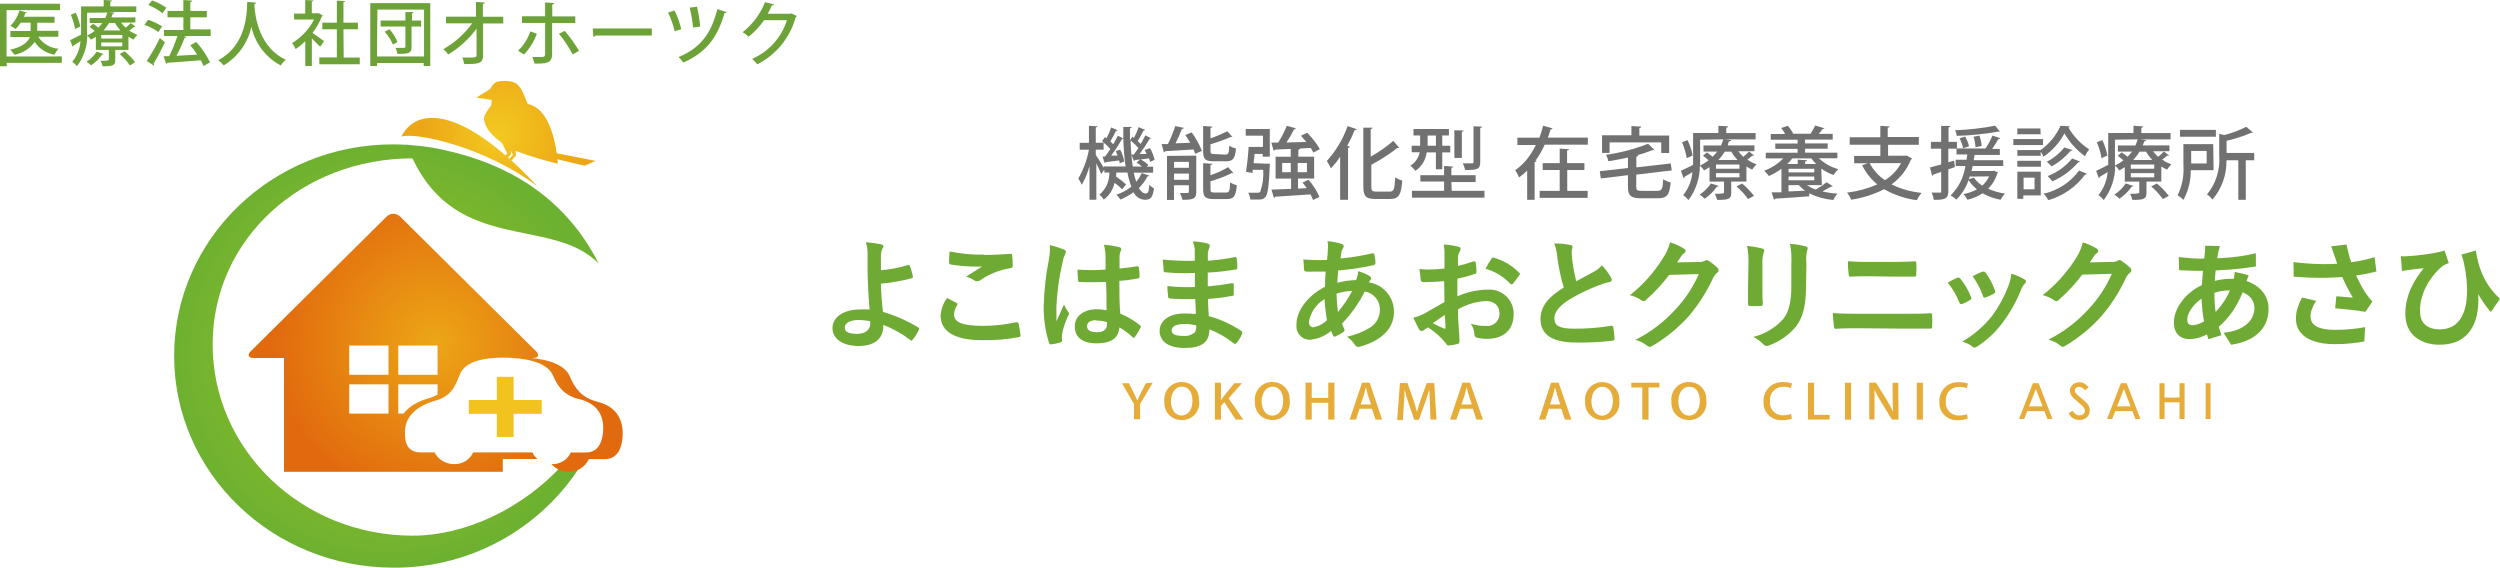 <?xml version="1.0" encoding="UTF-8"?><svg id="_レイヤー_2" xmlns="http://www.w3.org/2000/svg" xmlns:xlink="http://www.w3.org/1999/xlink" viewBox="0 0 701.85 159.35"><defs><style>.cls-1{fill:url(#_名称未設定グラデーション_5);}.cls-2{fill:#6faa34;}.cls-3{fill:#e6ac3a;}.cls-4{fill:#727171;}.cls-5{fill:url(#_名称未設定グラデーション_4);}.cls-6{fill:url(#_名称未設定グラデーション_3);}.cls-7{fill:#f2c21e;}.cls-8{fill:#6ca237;}</style><radialGradient id="_名称未設定グラデーション_5" cx="139.92" cy="-743.59" fx="139.92" fy="-743.59" r="21.93" gradientTransform="translate(0 -706.11) scale(1 -1)" gradientUnits="userSpaceOnUse"><stop offset="0" stop-color="#f3c921"/><stop offset="1" stop-color="#eca616"/></radialGradient><radialGradient id="_名称未設定グラデーション_4" cx="108.49" cy="-806.04" fx="108.49" fy="-806.04" r="59.5" gradientTransform="translate(0 -706.11) scale(1 -1)" gradientUnits="userSpaceOnUse"><stop offset="0" stop-color="#a4c41e"/><stop offset="1" stop-color="#6db131"/></radialGradient><radialGradient id="_名称未設定グラデーション_3" cx="122.31" cy="-802.34" fx="122.31" fy="-802.34" r="45.11" gradientTransform="translate(0 -706.11) scale(1 -1)" gradientUnits="userSpaceOnUse"><stop offset="0" stop-color="#eca616"/><stop offset="1" stop-color="#e26a0e"/></radialGradient></defs><g id="_レイヤー_1-2"><path class="cls-2" d="M255.07,74.54c.15-.08.33-.02.4.12,0,0,0,0,0,0h0c.33.96.6,1.94.81,2.93,0,.36,0,.45-.28.51-2.84.77-5.75,1.28-8.68,1.53.04,2.65.23,5.3.57,7.93,3.5,1.02,6.85,2.5,9.95,4.42.26.15.28.32.15.6-.5,1.03-1.12,1.99-1.85,2.87-.19.21-.3.32-.57,0-2.33-1.76-4.89-3.2-7.61-4.25.02.26.02.53,0,.79-.13,2.96-2.34,5.15-6.93,5.15-4.25,0-7.32-1.89-7.32-5.04s3.3-5.21,7.55-5.21c.96-.06,1.92-.06,2.87,0-.4-4.51-.51-7.76-.57-11.02v-4.74c.02-1.06-.15-2.12-.49-3.13,1.48.11,2.95.31,4.4.62.38.11.55.32.55.6-.03.2-.13.39-.28.53-.26.58-.4,1.21-.43,1.85v4.25c2.66-.19,5.29-.7,7.83-1.53M244.29,90.17c-1.04-.21-2.1-.32-3.17-.34-2.4,0-3.96.79-3.96,2.13s1.38,1.77,3.55,1.77c2.57,0,3.7-1.51,3.59-2.96l-.02-.6Z"/><path class="cls-2" d="M268.54,85.04c.3.17.34.34.17.62-.51.78-.82,1.67-.89,2.59,0,2.13,2.13,3.23,8.12,3.23,3.12,0,6.24-.34,9.29-1,.49,0,.66,0,.72.32.26,1.11.44,2.23.55,3.36,0,.3-.17.45-.57.51-3.37.62-6.8.9-10.23.83-7.7,0-11.63-2.47-11.63-6.93.12-1.78.75-3.48,1.81-4.91.89.45,1.77.89,2.66,1.38M276.34,71.58c2.51,0,5.08-.17,7.27-.32.36,0,.49,0,.53.38.12.97.18,1.94.17,2.91,0,.49-.17.7-.6.72-3.06.48-5.97,1.64-8.51,3.4-.25.19-.56.3-.87.3-.25,0-.49-.07-.7-.19-.73-.5-1.55-.87-2.4-1.11,1.79-1.17,3.28-2.13,4.49-2.85-.93.05-1.87.05-2.81,0-2.02-.04-4.03-.24-6.02-.57-.29-.04-.48-.31-.45-.6h0c-.02-1.02.03-2.05.15-3.06,3.17.66,6.4.96,9.63.89"/><path class="cls-2" d="M298.71,70.01c.38.19.51.4.51.68-.01.27-.09.53-.23.77-.3.59-.51,1.22-.62,1.87-.98,4.1-1.57,8.29-1.79,12.51v4.38c.68-1.57,1.4-3.04,2.13-4.76.3.76.7,1.47,1.19,2.13.14.12.22.29.21.47,0,.2-.08.4-.21.55-.8,1.65-1.39,3.41-1.74,5.21-.06.61-.06,1.22,0,1.83,0,.23,0,.34-.4.45-.84.28-1.7.47-2.57.57-.38,0-.51,0-.68-.4-1.07-3.38-1.57-6.92-1.49-10.46.11-4.36.59-8.7,1.45-12.97.25-1.33.34-2.69.26-4.04,1.33.31,2.64.72,3.91,1.23M310.37,79.17c-2.34,0-4.74.13-7.08,0-.45,0-.57,0-.62-.45-.12-1.01-.17-2.03-.17-3.04,2.62.2,5.25.2,7.87,0v-3.57c0-1.14-.15-2.28-.45-3.38,1.44.07,2.86.29,4.25.66.33-.01.6.25.62.57,0,0,0,.01,0,.02,0,.32,0,.26-.21.57-.14.38-.24.78-.28,1.19v3.64c1.62-.13,3.4-.36,4.87-.62.4,0,.49,0,.55.43.14.8.22,1.61.21,2.42.04.25-.13.49-.38.53-1.75.36-3.52.6-5.3.7,0,3.85,0,6.25.26,9.21,1.98.82,3.84,1.91,5.51,3.25.3.21.34.3.17.68-.45.93-.98,1.81-1.6,2.64-.04.13-.16.21-.3.21-.12-.02-.24-.08-.32-.17-1.12-1.06-2.36-1.98-3.7-2.74-.28,2.89-2.13,4.47-6.38,4.47s-6.15-1.85-6.15-4.81,2.7-4.76,6.17-4.76c.92,0,1.84.09,2.74.28,0-2.64,0-5.15-.13-7.85M307.75,89.89c-1.62,0-2.57.6-2.57,1.66s.77,1.72,2.79,1.72,2.81-1,2.81-2.13v-.7c-.97-.3-1.98-.45-3-.45"/><path class="cls-2" d="M335.51,83.94c-2.34.09-4.68.04-7.02-.13-.38,0-.53-.15-.55-.6-.14-.97-.21-1.94-.21-2.91,2.56.29,5.14.39,7.72.28v-3.96c-2.74.15-5.48.09-8.21-.17-.38,0-.55-.13-.57-.47,0-.87-.17-1.7-.23-3.1,2.98.28,5.98.4,8.97.34v-3.32c-.09-.73-.26-1.44-.53-2.13,1.44.04,2.86.25,4.25.62.36.1.57.48.47.84,0,0,0,0,0,.01,0,.06,0,.11,0,.17-.27.52-.45,1.08-.51,1.66v2.13c2.53-.17,5.05-.51,7.53-1.02.4,0,.55,0,.57.4.13.83.19,1.67.17,2.51,0,.45,0,.51-.36.55-2.63.45-5.27.75-7.93.89v3.87c2.28-.19,4.53-.49,6.74-.89.4,0,.51,0,.55.28v2.81c0,.34-.13.45-.51.49-2.22.4-4.47.68-6.72.83,0,1.57.13,3.25.23,4.83,3.24.88,6.31,2.28,9.1,4.15.29.17.39.54.23.83-.37.92-.88,1.77-1.51,2.53-.08.17-.26.28-.45.28-.14,0-.28-.07-.38-.17-2.07-1.64-4.37-2.96-6.83-3.91,0,3.72-2.25,5.23-6.95,5.23s-7.02-1.96-7.02-4.81,2.72-4.87,6.87-4.87c.87,0,1.68,0,3.3.13,0-1.51-.13-2.91-.17-4.08M332.63,90.95c-2.51,0-3.7.72-3.7,1.81s1.02,1.55,3.4,1.55c1.14.09,2.26-.28,3.13-1.02.32-.59.45-1.27.36-1.94-1.05-.25-2.12-.39-3.19-.4"/><path class="cls-2" d="M376.61,68.45c.4.15.62.34.62.62.02.2-.04.4-.17.55-.26.37-.43.79-.49,1.23-.04.58-.13,1.16-.26,1.72,3-.28,5.98-.76,8.91-1.45.4,0,.51,0,.6.34.21.76.32,1.55.34,2.34,0,.45-.34.62-.72.68-3.22.71-6.48,1.19-9.76,1.45-.13,1.45-.19,2.25-.23,3.47,1.71-.48,3.48-.73,5.25-.77.34-.79.54-1.63.6-2.49,1.07.28,2.09.7,3.04,1.25.4.28.62.55.62.77,0,.16-.09.31-.21.4-.17.22-.31.45-.43.7,4.1.65,7.09,4.21,7.02,8.36,0,4.98-4.08,8.21-9.53,9.68-.57.25-1.23,0-1.49-.58,0-.02-.02-.04-.02-.06-.58-.83-1.3-1.55-2.13-2.13,2.25-.47,4.41-1.32,6.38-2.51,1.82-1.09,2.91-3.09,2.85-5.21-.03-2.47-1.82-4.57-4.25-4.98-1.66,3.3-3.81,6.34-6.38,9,.17.52.38,1.04.62,1.53.19.45,0,.62-.28.87-.66.48-1.38.87-2.13,1.19-.34.17-.49.17-.68-.17-.24-.43-.44-.87-.6-1.34-1.67,1.41-3.73,2.27-5.91,2.47-2.05.06-3.77-1.56-3.83-3.61,0,0,0-.02,0-.02-.01-.21-.01-.41,0-.62,0-4.38,3.81-8.51,8.04-10.63-.03-1.42.02-2.84.17-4.25h-3.53c-.65.04-1.31.04-1.96,0-.38,0-.6-.21-.62-.79,0-.87-.05-1.75-.17-2.62,2.21.18,4.44.23,6.66.15.13-1.25.28-2.79.28-3.74.01-.52-.04-1.04-.15-1.55,1.37.11,2.71.37,4.02.79M367.53,90.57c-.06.64.38,1.22,1.02,1.32h0c1.5-.23,2.89-.93,3.98-2-.34-1.96-.57-3.93-.68-5.91-2.39,1.42-4.02,3.84-4.42,6.59M379.61,81.66c-1.5.05-2.98.31-4.4.79.04,1.72.17,3.44.4,5.15,1.55-1.82,2.89-3.81,4-5.93"/><path class="cls-2" d="M405.43,78.92c-1.7.15-3.47.28-5.76.28-.57,0-.74-.19-.83-.72s-.23-1.79-.36-2.98c.89.12,1.78.18,2.68.17,1.46-.02,2.91-.11,4.36-.28v-3.96c.04-.93-.04-1.87-.23-2.79,1.38.07,2.75.27,4.08.62.36.01.66.3.68.66,0,.2-.07.39-.19.55-.27.44-.46.92-.55,1.42v2.76c1.48-.34,2.95-.76,4.38-1.28.32,0,.55,0,.6.32.14.89.22,1.78.21,2.68,0,.34-.11.45-.45.53-1.6.56-3.25,1-4.91,1.32v4.98c2.67-1.21,5.57-1.86,8.51-1.89,3.74-.28,7,2.51,7.29,6.25.01.21.01.41,0,.62,0,4.38-2.81,6.95-7.44,6.95-.94,0-1.88-.1-2.81-.3-.49-.09-.83-.55-.77-1.04-.07-1.05-.42-2.05-1.02-2.91,1.37.44,2.81.65,4.25.62,1.86.23,3.56-1.09,3.8-2.96,0-.03,0-.07.01-.1.02-.15.02-.3,0-.45,0-2.13-1.38-3.47-3.79-3.47-2.77.12-5.46.93-7.85,2.34,0,1.45,0,2.59.13,4.13s.28,3.66.28,4.44,0,1-.51,1.13c-.83.22-1.68.36-2.53.43-.38,0-.53-.23-.83-.68-1.41-1.72-3.08-3.21-4.96-4.4-.43.22-.83.49-1.21.79-.15.15-.36.24-.57.23-.33-.05-.62-.25-.77-.55-.38-.62-1.06-2.13-1.57-3.19,1.1-.25,2.16-.66,3.15-1.21,1.49-.81,3.08-1.74,5.59-3.19l-.09-5.87ZM402.24,90.74c1.05.57,2.13,1.08,3.23,1.53.28,0,.38,0,.34-.28,0-.89-.13-2.47-.21-3.59-.96.64-2.13,1.45-3.36,2.34M418.66,72.71c.23-.36.34-.47.57-.4,2.76.74,5.27,2.21,7.27,4.25.13.07.21.2.21.34,0,.13-.06.25-.15.34-.45.68-1.32,1.74-1.85,2.45-.11.13-.57.17-.68,0-1.9-2.02-4.31-3.49-6.98-4.25.47-.93,1-1.83,1.6-2.68"/><path class="cls-2" d="M440.86,68.77c.32-.02.59.21.62.53,0,0,0,0,0,0,0,.26-.26.98-.26,1.45s.11,1.51.17,2.3c.26,1.99.63,3.96,1.11,5.91l4.87-2.62c.89-.46,1.69-1.09,2.34-1.85.97,1,1.81,2.11,2.51,3.32.17.2.26.46.26.72,0,.34-.21.62-.7.68-1.13.23-2.23.58-3.3,1.02-2.8,1.08-5.5,2.4-8.06,3.96-2.98,1.96-4.04,3.57-4.04,5.19,0,2.13,1.51,2.89,5.44,2.89,3.51.04,7.02-.23,10.48-.81.36,0,.53,0,.62.43.19,1.05.3,2.12.34,3.19,0,.38-.21.55-.62.57-3.39.4-6.81.57-10.23.51-6.49,0-9.93-2.13-9.93-6.57,0-3.83,2.51-6.38,6.53-8.87-.82-2.73-1.42-5.53-1.79-8.36-.1-1.37-.41-2.72-.89-4,1.51-.04,3.03.1,4.51.43"/><path class="cls-2" d="M477,73.56c.59.03,1.18-.11,1.7-.4.13-.09.29-.14.45-.13.2.01.39.08.55.19.83.55,1.62,1.16,2.34,1.85.26.19.42.49.45.81-.02.29-.18.55-.43.7-.47.41-.86.92-1.13,1.49-1.78,3.83-4.06,7.41-6.78,10.63-3.01,3.37-6.54,6.24-10.44,8.51-.16.11-.36.17-.55.17-.3-.02-.58-.15-.79-.36-.96-.75-2.07-1.3-3.25-1.6,4.31-2.18,8.19-5.15,11.42-8.74,2.66-2.86,4.82-6.16,6.38-9.74l-8.32.23c-1.92,2.55-4.09,4.9-6.49,7.02-.18.22-.44.35-.72.36-.19-.01-.36-.08-.51-.19-.99-.71-2.11-1.21-3.3-1.49,3.61-2.85,6.7-6.29,9.14-10.19.99-1.4,1.71-2.97,2.13-4.64,1.41.42,2.76,1.04,4,1.83.21.11.34.33.34.57,0,.25-.14.48-.36.6-.34.26-.63.57-.87.91-.36.6-.72,1.11-1.13,1.72l6.17-.13Z"/><path class="cls-2" d="M490.86,74.07c.06-1.68-.06-3.37-.38-5.02,1.44.12,2.86.36,4.25.72.4.11.57.32.57.55,0,.18-.05.35-.13.51-.34,1.04-.47,2.14-.38,3.23v6.93c0,1.79,0,3.13.11,4.25,0,.51-.21.68-.77.68h-2.74c-.47,0-.68-.17-.64-.57v-4.68l.11-6.61ZM507.02,80.45c0,5.06-.77,8.51-2.79,11.19-2,2.41-4.6,4.25-7.55,5.32-.23.1-.47.16-.72.17-.32-.02-.62-.17-.83-.4-.84-.88-1.82-1.6-2.91-2.13,3.22-.81,6.13-2.55,8.38-5,1.57-1.96,2.3-4.81,2.3-9.17v-6.38c.11-1.87-.02-3.75-.38-5.59,1.51.09,3.01.33,4.47.74.3.03.51.3.49.6.01.19-.04.38-.15.53-.28,1.22-.34,2.48-.19,3.72l-.11,6.4Z"/><path class="cls-2" d="M521.57,92.15c-2.13,0-4.51,0-6.19.17-.34,0-.45-.21-.51-.66-.17-1.25-.28-2.5-.32-3.76,2.49.17,4.96.19,7.1.19h12.51c3.81,0,6.15,0,7.72-.17.45,0,.55.17.55.62.06,1,.06,2,0,3,0,.51,0,.72-.51.72h-7.53l-12.82-.11ZM524.72,77.56c-2.13,0-3.68,0-5.25.13-.34,0-.45-.19-.47-.72-.17-1.2-.24-2.42-.21-3.64,2.13.17,3.76.21,5.83.21h6.81c2.64,0,4.7-.11,6.17-.17.28,0,.38.17.38.57.06,1.02.06,2.04,0,3.06,0,.49-.11.66-.45.66h-6l-6.81-.11Z"/><path class="cls-2" d="M549.45,78.02c.28-.19.67-.12.86.17,0,0,.01.02.02.02h0c1.25,1.51,2.25,3.22,2.96,5.06.08.17.13.35.15.53,0,.19-.15.3-.43.47-.67.42-1.39.78-2.13,1.06-.49.17-.68,0-.85-.47-.77-2-1.87-3.87-3.23-5.53,1.17-.66,1.98-1.02,2.7-1.38M568.34,78.41c.28.21.45.38.45.6-.02.25-.15.48-.36.62-.47.5-.83,1.09-1.04,1.74-1.31,3.28-3.05,6.38-5.17,9.21-1.93,2.62-4.32,4.87-7.06,6.64-.23.22-.52.35-.83.38-.21-.02-.4-.11-.55-.26-.85-.69-1.85-1.17-2.91-1.42,3.2-1.85,6.03-4.28,8.34-7.17,1.89-2.54,3.42-5.33,4.55-8.29.49-1.15.79-2.37.89-3.62,1.34.38,2.63.93,3.83,1.64M556.56,76.34c.29-.18.67-.1.85.19h0c1.13,1.53,2.02,3.21,2.66,5,.17.53,0,.7-.36.94-.75.43-1.54.79-2.36,1.06-.38.13-.51,0-.68-.51-.7-1.96-1.68-3.8-2.89-5.49,1.38-.66,2.13-1.04,2.74-1.28"/><path class="cls-2" d="M592.86,73.56c.6.03,1.2-.11,1.72-.4.13-.09.29-.14.45-.13.2.01.39.08.55.19.83.55,1.61,1.17,2.34,1.85.26.19.42.49.45.81-.02.29-.18.55-.43.7-.47.41-.86.92-1.13,1.49-1.78,3.84-4.07,7.41-6.81,10.63-3,3.37-6.52,6.24-10.42,8.51-.16.11-.36.17-.55.17-.28-.06-.52-.21-.7-.43-.96-.75-2.07-1.3-3.25-1.6,4.31-2.18,8.19-5.15,11.42-8.74,2.66-2.86,4.82-6.16,6.38-9.74l-8.32.23c-1.94,2.58-4.14,4.95-6.57,7.08-.18.22-.44.35-.72.36-.19-.01-.36-.08-.51-.19-.99-.71-2.11-1.21-3.3-1.49,3.64-2.84,6.76-6.29,9.23-10.19.96-1.41,1.64-2.98,2.02-4.64,1.42.42,2.77,1.04,4.02,1.83.21.12.33.34.34.57,0,.25-.14.48-.36.6-.35.24-.64.56-.87.91l-1.13,1.72,6.15-.13Z"/><path class="cls-2" d="M631.29,77.26c-.06.19-.16.46-.29.8-.13.34-.25.69-.37,1.05-.12.36-.21.65-.27.86-.62,1.91-1.37,3.66-2.25,5.25-.88,1.58-1.83,2.97-2.85,4.15-1.02,1.18-2.03,2.14-3.03,2.89-1.04.79-2.23,1.47-3.57,2.06s-2.69.88-4.05.88c-.76,0-1.48-.16-2.14-.48-.66-.32-1.19-.82-1.58-1.52-.39-.69-.59-1.57-.59-2.63,0-1.15.23-2.28.7-3.38.47-1.1,1.12-2.16,1.95-3.16.83-1,1.8-1.89,2.9-2.66,1.11-.78,2.3-1.39,3.57-1.83,1.04-.38,2.18-.69,3.43-.93s2.47-.35,3.68-.35c1.98,0,3.75.36,5.31,1.08,1.56.72,2.79,1.71,3.69,2.97.89,1.26,1.34,2.72,1.34,4.4,0,1.13-.18,2.23-.54,3.3-.36,1.07-.95,2.07-1.77,2.98-.82.91-1.9,1.7-3.24,2.36-1.34.66-2.99,1.14-4.95,1.44l-2.11-3.35c2.04-.23,3.7-.7,4.98-1.39,1.28-.69,2.21-1.53,2.79-2.5.58-.98.88-1.99.88-3.03,0-.94-.25-1.78-.75-2.52-.5-.74-1.24-1.34-2.23-1.8s-2.21-.69-3.65-.69-2.74.16-3.88.48-2.09.66-2.86,1.02c-1.06.51-2.01,1.15-2.84,1.93-.83.78-1.48,1.59-1.95,2.44s-.7,1.64-.7,2.36c0,.51.12.9.35,1.16.23.27.61.4,1.12.4.76,0,1.65-.25,2.65-.75s1.99-1.21,2.97-2.12c1.15-1.06,2.23-2.34,3.25-3.83,1.02-1.49,1.86-3.34,2.52-5.55.06-.21.13-.49.19-.83.06-.34.12-.69.18-1.04.05-.35.09-.63.11-.85l3.89.92ZM617.54,72.6c2.02,0,3.92-.04,5.69-.13,1.78-.08,3.49-.23,5.14-.45,1.65-.21,3.29-.52,4.93-.93l.03,3.7c-1.11.19-2.32.37-3.65.53-1.33.16-2.71.29-4.15.4-1.44.11-2.85.19-4.23.24-1.38.05-2.68.08-3.89.08-.55,0-1.18-.01-1.87-.03-.69-.02-1.37-.05-2.04-.08-.67-.03-1.25-.06-1.74-.08l-.1-3.7c.36.04.88.1,1.56.18.68.07,1.41.14,2.18.19s1.48.08,2.12.08ZM623.22,69.06c-.09.3-.17.59-.24.88-.07.29-.14.56-.21.81-.19,1-.37,2.14-.54,3.43s-.31,2.63-.41,4.02c-.11,1.39-.16,2.76-.16,4.1,0,1.66.09,3.18.26,4.58.17,1.39.41,2.68.72,3.86.31,1.18.64,2.3,1.01,3.37l-3.67,1.12c-.32-.96-.62-2.09-.91-3.41s-.53-2.74-.72-4.26c-.19-1.52-.29-3.06-.29-4.61,0-1.06.04-2.13.11-3.21.07-1.07.15-2.14.24-3.19s.19-2.06.3-3.03.22-1.85.3-2.63c.02-.3.04-.62.06-.97.02-.35.02-.66,0-.94l4.15.1Z"/><path class="cls-2" d="M643.86,73.59c1.98.23,3.84.39,5.58.48,1.74.09,3.37.11,4.88.06,1.51-.04,2.89-.14,4.15-.29.98-.13,1.93-.26,2.86-.41.93-.15,1.84-.33,2.74-.54s1.76-.45,2.57-.7l.51,4.02c-.7.19-1.46.37-2.28.54s-1.66.32-2.54.46c-.87.14-1.73.26-2.58.37-2.15.23-4.51.37-7.08.41s-5.49-.06-8.74-.32l-.06-4.08ZM650.24,84.47c-.49.74-.87,1.47-1.15,2.18-.28.71-.42,1.42-.42,2.12,0,1.34.58,2.31,1.75,2.92,1.17.61,2.84.91,5.01.91,1.74,0,3.32-.07,4.74-.22s2.69-.33,3.81-.54l-.22,4.02c-.89.17-2.06.34-3.49.51-1.44.17-3.13.25-5.09.25-2.15-.02-4.02-.3-5.61-.85-1.6-.54-2.83-1.35-3.7-2.42s-1.31-2.37-1.31-3.88c0-.98.15-1.94.43-2.89.29-.95.71-1.96,1.26-3.05l3.99.93ZM655.47,72.09c-.13-.36-.28-.81-.45-1.34s-.36-1.06-.57-1.6l4.31-.51c.17.83.36,1.65.57,2.47s.45,1.62.7,2.39.51,1.5.77,2.18c.49,1.32,1.07,2.61,1.74,3.88.67,1.26,1.26,2.26,1.77,2.98.28.4.56.78.85,1.13.29.35.58.69.88,1l-1.98,2.87c-.45-.09-1.01-.18-1.69-.27s-1.42-.19-2.22-.27l-2.39-.26c-.8-.09-1.53-.15-2.18-.19l.32-3.38c.53.04,1.09.09,1.69.14s1.15.1,1.68.14c.52.04.95.07,1.29.1-.38-.62-.79-1.32-1.21-2.11-.43-.79-.84-1.61-1.24-2.47-.4-.86-.78-1.73-1.12-2.6-.34-.89-.63-1.7-.88-2.42-.25-.72-.45-1.35-.62-1.88Z"/><path class="cls-2" d="M674,71.93c.57.04,1.18.04,1.82,0,.77-.04,1.63-.11,2.6-.21.97-.1,1.96-.22,2.97-.37,1.01-.15,1.94-.31,2.81-.48.86-.17,1.56-.35,2.09-.54l1.18,3.54c-.23.09-.5.19-.8.3-.3.12-.56.25-.8.4-.45.34-.95.8-1.52,1.37s-1.14,1.26-1.72,2.04c-.59.79-1.12,1.66-1.61,2.63-.49.97-.88,2.01-1.18,3.13-.3,1.12-.45,2.29-.45,3.53,0,.94.14,1.73.41,2.39s.66,1.2,1.17,1.61c.5.41,1.08.72,1.74.91.66.19,1.37.29,2.14.29,2.42,0,4.27-.83,5.55-2.49,1.28-1.66,2-4,2.17-7.02.17-3.02-.22-6.56-1.18-10.62l3.76,6.09c.36,1.72.57,3.46.62,5.2.05,1.74-.1,3.4-.45,4.96-.35,1.56-.95,2.96-1.79,4.2-.84,1.23-1.98,2.21-3.41,2.92s-3.23,1.07-5.37,1.07c-1.28,0-2.48-.18-3.62-.54-1.14-.36-2.15-.89-3.03-1.6s-1.57-1.6-2.07-2.68c-.5-1.08-.75-2.35-.75-3.8,0-1.3.13-2.52.38-3.67.26-1.15.61-2.24,1.07-3.29s1-2.05,1.63-3.03c.63-.98,1.31-1.93,2.06-2.87-.4.04-.88.09-1.42.14-.54.05-1.06.11-1.55.18-.49.06-.9.12-1.21.16-.34.04-.65.09-.94.13s-.61.1-.97.16l-.32-4.15ZM695.06,70.34c.15,1,.36,2.06.64,3.17s.66,2.26,1.17,3.43c.5,1.17,1.15,2.34,1.96,3.51.81,1.17,1.82,2.32,3.03,3.45l-2.58,3.7c-1.15-1.32-2.21-2.78-3.19-4.39s-1.88-3.39-2.71-5.34c-.83-1.96-1.62-4.09-2.36-6.41l4.05-1.12Z"/><path class="cls-3" d="M323.62,107.44l-3.55,6v4.25h-1.72v-4.25l-3.36-5.85h1.96l1.34,2.7c.38.77.7,1.42,1,2.13h0c.28-.68.62-1.38,1-2.13l1.38-2.7,1.96-.15Z"/><path class="cls-3" d="M336.65,112.52c.34,2.62-1.5,5.02-4.12,5.37-.04,0-.09.01-.13.02-.25.02-.51.02-.77,0-2.62.01-4.75-2.1-4.76-4.72h0c-.01-.18-.01-.37,0-.55-.27-2.69,1.67-5.09,4.36-5.38h.55c2.62-.04,4.77,2.06,4.81,4.68,0,0,0,.01,0,.02,0,.18,0,.37,0,.55M328.72,112.63c0,2.13,1.06,4.02,3.02,4.02s3.02-1.89,3.02-4.1-.94-4-2.98-4-3.06,2.13-3.06,4.08"/><path class="cls-3" d="M349.03,117.79h-2.13l-3.17-4.89-.96,1.08v3.81h-1.7v-10.36h1.7v4.91h0l.83-1.17,2.93-3.59h2.13l-3.74,4.25,4.1,5.95Z"/><path class="cls-3" d="M362.07,112.52c.33,2.63-1.53,5.04-4.17,5.37-.03,0-.06,0-.09.01-.24.02-.48.02-.72,0-2.62.02-4.76-2.08-4.79-4.7h0c-.01-.19-.01-.38,0-.57-.27-2.69,1.67-5.09,4.36-5.38h.55c2.62-.06,4.79,2.02,4.85,4.64,0,.03,0,.06,0,.09,0,.18,0,.37,0,.55M354.2,112.65c0,2.13,1.04,4.02,3.02,4.02s3.02-1.89,3.02-4.1-.96-4-3-4-3.04,2.13-3.04,4.08"/><polygon class="cls-3" points="374.64 117.79 372.89 117.79 372.89 113.07 368.26 113.07 368.26 117.79 366.51 117.79 366.51 107.42 368.26 107.42 368.26 111.71 372.89 111.71 372.89 107.42 374.64 107.42 374.64 117.79"/><path class="cls-3" d="M388.01,117.79h-1.83l-1.02-3.04h-3.49l-.98,3.04h-1.79l3.49-10.36h2.13l3.49,10.36ZM384.89,113.54l-.89-2.7c-.21-.68-.4-1.4-.57-2.13h0c-.15.64-.34,1.38-.53,2.13l-.91,2.72,2.91-.02Z"/><path class="cls-3" d="M403.26,117.79h-1.68l-.15-4.25c0-1.4-.17-3-.15-4.25h0c-.34,1.23-.79,2.55-1.25,3.87l-1.7,4.7h-1.3l-1.57-4.61c-.44-1.29-.82-2.61-1.15-3.96h0c.03,1.46-.04,2.93-.21,4.38l-.26,4.25h-1.6l.77-10.38h2.13l1.62,4.57c.4,1.28.77,2.42,1.04,3.57h0c.28-1.13.64-2.3,1.08-3.59l1.66-4.55h2.13l.6,10.25Z"/><path class="cls-3" d="M416.32,117.79h-1.83l-1.02-3.04h-3.53l-1.08,3.04h-1.77l3.49-10.36h2.13l3.62,10.36ZM413.19,113.54l-.89-2.7c-.21-.68-.4-1.4-.57-2.13h0c-.15.64-.34,1.38-.53,2.13l-.91,2.72,2.91-.02Z"/><path class="cls-3" d="M441.16,117.79h-1.83l-1.02-3.04h-3.49l-.98,3.04h-1.79l3.4-10.36h2.13l3.57,10.36ZM438.03,113.54l-.89-2.7c-.21-.68-.4-1.4-.57-2.13h0c-.17.64-.34,1.38-.55,2.13l-.89,2.72,2.91-.02Z"/><path class="cls-3" d="M454.6,112.52c.35,2.62-1.49,5.03-4.11,5.38-.01,0-.02,0-.04,0-.25.02-.51.02-.77,0-2.56-.03-4.63-2.1-4.68-4.66-.01-.19-.01-.38,0-.57-.28-2.65,1.61-5.04,4.25-5.38h.55c2.62-.04,4.77,2.06,4.81,4.68,0,0,0,.01,0,.02,0,.18,0,.37,0,.55M446.78,112.67c0,2.13,1.04,4.02,3,4.02s3.02-1.89,3.02-4.1-.94-4-2.98-4-3.04,2.13-3.04,4.08"/><polygon class="cls-3" points="465.87 108.78 462.81 108.78 462.81 117.79 461.05 117.79 461.05 108.78 457.98 108.78 457.98 107.44 465.87 107.44 465.87 108.78"/><path class="cls-3" d="M479.04,112.52c.34,2.62-1.5,5.02-4.12,5.37-.04,0-.09.01-.13.02-.25.02-.51.02-.77,0-2.62.02-4.76-2.08-4.79-4.7h0c-.01-.19-.01-.38,0-.57-.27-2.69,1.67-5.09,4.36-5.38h.55c2.62-.08,4.81,1.97,4.89,4.59,0,.04,0,.09,0,.13,0,.18,0,.37,0,.55M471.17,112.65c0,2.13,1.04,4.02,3.02,4.02s3.02-1.89,3.02-4.1-.94-4-3-4-3.04,2.13-3.04,4.08"/><path class="cls-3" d="M503.07,117.52c-.86.31-1.77.46-2.68.43-2.69.23-5.06-1.76-5.3-4.44v-.77c-.14-2.86,2.05-5.31,4.91-5.47h.7c.83-.04,1.65.1,2.42.4l-.36,1.28c-.64-.25-1.32-.37-2-.36-1.99-.13-3.72,1.37-3.85,3.37,0,0,0,.01,0,.02-.02.22-.02.44,0,.66-.22,1.95,1.17,3.71,3.12,3.93,0,0,0,0,0,0,.23.03.45.03.68,0,.73.02,1.45-.1,2.13-.36l.21,1.32Z"/><polygon class="cls-3" points="513.66 117.79 507.56 117.79 507.56 107.44 509.28 107.44 509.28 116.48 513.66 116.48 513.66 117.79"/><rect class="cls-3" x="517.96" y="107.44" width="1.72" height="10.36"/><path class="cls-3" d="M532.99,117.79h-1.83l-3-4.85c-.7-1.13-1.34-2.3-1.91-3.51h0v8.34h-1.47v-10.34h1.89l2.98,4.79c.7,1.1,1.32,2.25,1.85,3.45h0c-.13-1.4-.17-2.74-.17-4.38v-3.83h1.6l.06,10.34Z"/><rect class="cls-3" x="538.12" y="107.44" width="1.72" height="10.36"/><path class="cls-3" d="M552.43,117.52c-.86.31-1.78.46-2.7.43-2.67.23-5.03-1.73-5.27-4.4v-.81c-.14-2.86,2.05-5.3,4.91-5.44h.68c.83-.04,1.67.1,2.45.4l-.38,1.28c-.64-.25-1.32-.37-2-.36-1.99-.13-3.72,1.37-3.85,3.37,0,0,0,.01,0,.02-.02.22-.02.44,0,.66-.22,1.96,1.18,3.73,3.14,3.96,0,0,0,0,0,0,.23.03.45.03.68,0,.73.02,1.45-.1,2.13-.36l.21,1.28Z"/><path class="cls-3" d="M574.78,117.63h1.43l-3.87-10.05h-1.63l-3.88,10.05h1.44l.87-2.2h4.8l.84,2.2ZM573.43,114.08h-3.79l1.9-4.87,1.89,4.87Z"/><path class="cls-3" d="M580.72,116.01c.34.61.75,1.08,1.2,1.38.51.34,1.12.51,1.81.51.9,0,1.6-.25,2.15-.77.55-.51.81-1.15.81-1.94,0-.4-.08-.77-.23-1.12-.16-.34-.43-.71-.81-1.1-.15-.16-.61-.55-1.39-1.21-.85-.72-1.36-1.19-1.54-1.42-.17-.22-.25-.45-.25-.7,0-.19.06-.47.37-.73.23-.19.52-.29.86-.29.58,0,1.13.32,1.66.96l1.01-.89c-.45-.49-.87-.84-1.26-1.04-.44-.22-.89-.33-1.38-.33-.75,0-1.37.23-1.88.71-.5.47-.75,1.02-.75,1.68,0,.45.15.91.46,1.37.32.49,1.06,1.2,2.19,2.12.64.52,1.04.9,1.24,1.17.22.3.33.61.33.92,0,.36-.16.69-.47.95-.3.25-.66.38-1.09.38-.72,0-1.35-.44-1.89-1.3l-1.17.71Z"/><path class="cls-3" d="M599.48,117.63h1.43l-3.87-10.05h-1.63l-3.88,10.05h1.44l.87-2.2h4.8l.84,2.2ZM598.14,114.08h-3.79l1.9-4.87,1.89,4.87Z"/><path class="cls-3" d="M611.88,117.63h1.42v-10.05h-1.42v4.03h-4.21v-4.03h-1.42v10.05h1.42v-4.69h4.21v4.69Z"/><path class="cls-3" d="M619.21,117.63h1.38v-10.05h-1.38v10.05Z"/><path class="cls-4" d="M318.28,48.43c.17.88.4,1.75.7,2.59.63-.73,1.16-1.55,1.55-2.44l2.07.7c0,.16-.21.26-.47.26-.61,1.21-1.43,2.3-2.41,3.24.54.96,1.19,1.53,1.92,1.53s.88-.54,1.01-2.44c.36.42.81.76,1.32.98-.34,2.59-.91,3.24-2.59,3.24-1.36-.09-2.57-.9-3.16-2.12-1.14.83-2.37,1.52-3.68,2.05-.32-.5-.69-.96-1.11-1.37,1.51-.5,2.93-1.25,4.2-2.23-.51-1.29-.88-2.63-1.11-3.99h-3.11c0,.36,0,.73-.16,1.09,1.02.66,1.99,1.42,2.88,2.25l-1.09,1.35c-.67-.65-1.39-1.25-2.15-1.79-.39,1.89-1.47,3.58-3.03,4.72-.32-.54-.73-1.01-1.22-1.4,1.84-1.53,2.87-3.82,2.8-6.22h-1.4v-.83l-.88,1.27c-.26-.7-.83-1.92-1.37-3.01v10.21h-1.92v-9.48c-.48,1.86-1.22,3.65-2.18,5.31-.25-.63-.57-1.23-.96-1.79,1.44-2.51,2.45-5.24,2.98-8.08h-2.59v-1.94h2.59v-4.77l2.41.13c0,.18-.16.28-.49.36v4.27h2.2v1.94h-2.2v1.45c.54.78,1.76,2.75,2.25,3.63v-.36h6.11c-.36-2.58-.57-5.17-.62-7.77h-.34c-.93,1.64-1.96,3.21-3.08,4.72h1.81c-.16-.41-.34-.85-.52-1.27l1.22-.41c.57,1.03.96,2.15,1.17,3.32l-1.32.52c0-.23,0-.52-.13-.8-1.45.21-2.8.36-3.73.47-.03.15-.16.27-.31.28l-.62-1.84h.7c.47-.6.98-1.35,1.5-2.12-.71-.8-1.49-1.54-2.33-2.2l.83-1.17.44.34c.5-.98.94-1.99,1.3-3.03l1.81.78s-.23.21-.49.21c-.36.8-1.01,1.99-1.55,2.93.28.28.57.54.8.8.49-.83.93-1.68,1.3-2.41l1.53.8v-3.26h2.36c0,.21-.16.34-.49.39v3.37l.7-1.01.44.34c.5-.98.93-1.99,1.3-3.03l1.84.78s-.26.21-.49.21c-.48,1-1.01,1.97-1.61,2.9.31.28.6.57.83.83.49-.83.96-1.68,1.3-2.41l1.74.88c-.14.05-.3.04-.44-.03-.88,1.51-1.85,2.98-2.9,4.38h1.97c-.18-.39-.36-.78-.54-1.11l1.48-.54c.59,1.03,1.03,2.14,1.3,3.29l-1.3.6c0-.31-.16-.62-.26-1.01l-2.33.31c.78.42,1.51.94,2.15,1.55l-.47.47h1.79v1.68h-5.41ZM317.63,43.4h.67l1.3-1.84c-.67-.77-1.41-1.48-2.2-2.12.06,2.45.26,4.89.62,7.31h2.59c-.49-.4-1-.77-1.53-1.11l.98-.88-1.4.18c-.04.15-.16.26-.31.28l-.73-1.81Z"/><path class="cls-4" d="M332.37,35.92c-.13.19-.34.3-.57.28-.51,1.38-1.11,2.73-1.79,4.04l4.12-.16c-.41-.75-.91-1.5-1.37-2.18l1.79-.73c1.18,1.59,2.15,3.34,2.88,5.18l-1.89.85c-.13-.43-.29-.84-.49-1.24l-7.95.49c-.04.17-.18.3-.36.31l-.62-2.31h1.76c.81-1.63,1.5-3.32,2.05-5.05l2.46.49ZM335.84,43.69v10.21c0,1.84-.75,2.2-3.89,2.2-.14-.67-.38-1.31-.7-1.92h1.5c.88,0,1.01,0,1.01-.36v-1.81h-4.17v4.12h-1.97v-12.36l8.21-.08ZM333.77,45.45h-4.17v1.66h4.17v-1.66ZM329.6,50.48h4.17v-1.74h-4.17v1.74ZM344.06,43.38c.8,0,.96-.36,1.04-2.46.59.36,1.22.62,1.89.78-.23,2.8-.83,3.58-2.75,3.58h-3.52c-2.36,0-2.95-.62-2.95-2.75v-7.15l2.59.16c0,.18-.16.31-.52.36v2.93c1.62-.55,3.19-1.22,4.72-1.99l1.45,1.61h-.47c-1.85.8-3.76,1.49-5.7,2.05v1.87c0,.78.16.88,1.11.88l3.11.16ZM339.83,53.14c0,.78.18.91,1.19.91h3.19c.88,0,1.04-.41,1.14-2.85.57.37,1.2.64,1.87.8-.26,3.08-.83,3.89-2.82,3.89h-3.65c-2.36,0-2.98-.62-2.98-2.72v-7.36l2.59.16c0,.18-.18.31-.54.36v2.85c1.73-.56,3.39-1.32,4.95-2.25l1.5,1.66c-.15.05-.31.05-.47,0-1.92.95-3.92,1.72-5.98,2.28l.03,2.28Z"/><path class="cls-4" d="M355.01,45.94h1.5c-.03.26-.03.65-.03.65-.26,5.73-.52,7.77-1.17,8.63s-1.3.8-2.59.8h-1.71c-.06-.68-.26-1.33-.6-1.92h2.59c.29.05.59-.05.8-.26.7-1.98.98-4.08.83-6.17h-2.98v.88l-1.84-.28c.28-1.84.6-4.77.73-7.02h4.02v-3.16h-4.84v-1.87h6.76v7.77h-1.99v-.78h-2.31c0,.91-.16,1.84-.26,2.59l3.08.13ZM366.85,52.83c-.37-.55-.77-1.07-1.19-1.58l1.68-.8c1.27,1.44,2.31,3.06,3.08,4.82l-1.79.88c-.2-.55-.44-1.07-.73-1.58-3.68.26-7.44.52-9.9.65-.05.17-.19.3-.36.34l-.7-2.33,5.52-.21v-2.88h-4.35v-6.14h4.25v-2.2l-4.43.21c-.04.17-.18.3-.36.31l-.67-2.28h1.94c.94-1.5,1.75-3.08,2.41-4.72l2.59.73c-.12.18-.33.28-.54.26-.64,1.28-1.35,2.52-2.15,3.7l5.57-.16c-.47-.6-1.01-1.19-1.5-1.74l1.74-.85c1.39,1.37,2.6,2.92,3.58,4.61l-1.84.96c-.21-.45-.45-.88-.73-1.3l-2.98.16c0,.18-.16.28-.49.36v1.94h4.43v6.14h-4.53v2.82l2.46-.13ZM359.96,48.35h2.41v-2.59h-2.41v2.59ZM366.91,45.76h-2.59v2.59h2.59v-2.59Z"/><path class="cls-4" d="M376.23,56.1v-12.1c-.76,1.16-1.63,2.26-2.59,3.26-.34-.71-.72-1.4-1.14-2.07,2.57-2.85,4.55-6.17,5.83-9.79l2.59.88c-.14.19-.37.28-.6.23-.6,1.52-1.31,3-2.1,4.43l.75.23c0,.18-.18.28-.52.36v14.56h-2.23ZM384.99,52.26c0,1.32.21,1.53,1.4,1.53h3.78c1.19,0,1.35-.78,1.53-4.02.59.42,1.26.73,1.97.91-.28,3.76-.85,5.18-3.34,5.18h-4.27c-2.59,0-3.32-.75-3.32-3.52v-16.5h2.59c0,.21-.18.34-.52.36v7.77c2.26-1.25,4.39-2.74,6.35-4.43l1.68,1.97c-.17.07-.35.07-.52,0-2.29,1.8-4.75,3.39-7.33,4.74v6.01Z"/><path class="cls-4" d="M403.12,42.78h-2.59c-.26,2.1-1.41,3.99-3.16,5.18-.41-.55-.89-1.03-1.42-1.45,1.36-.82,2.31-2.19,2.59-3.76h-2.23v-1.84h2.38v-2.88h-1.87v-1.81h9.95v1.81h-1.87v2.88h2.25v1.87h-2.25v4.74h-1.79v-4.74ZM407.55,53.56h9.2v1.94h-20.36v-1.94h9.02v-2.59h-6.66v-1.79h6.66v-2.59l2.59.18c0,.18-.16.28-.54.34v2.07h6.81v1.94h-6.81l.1,2.44ZM400.79,40.92h2.33v-2.88h-2.33v2.88ZM410.89,36.62c0,.18-.18.31-.49.34v7.38h-2.1v-7.77l2.59.05ZM416.08,35.55c0,.18-.18.31-.52.36v9.64c0,1.94-.8,2.18-4.22,2.18-.15-.65-.38-1.27-.67-1.87h2.59q.41,0,.41-.36v-10.05l2.41.1Z"/><path class="cls-4" d="M435.87,36.02c-.09.21-.32.33-.54.28-.23.78-.52,1.55-.8,2.33h11.24v1.99h-12.1c-.73,1.58-1.59,3.09-2.59,4.51h.28c0,.18-.21.31-.52.34v10.62h-2.1v-8.21c-.7.71-1.46,1.35-2.28,1.92-.3-.71-.67-1.38-1.09-2.02,1.27-.88,2.41-1.95,3.37-3.16h0c.95-1.21,1.77-2.52,2.44-3.91h-5.18v-2.07h6.17c.42-1.09.78-2.21,1.06-3.34l2.64.73ZM439.99,47.73v5.85h5.73v1.97h-13.47v-1.97h5.62v-5.85h-4.77v-1.94h4.77v-4.07l2.59.16c0,.21-.18.31-.52.39v3.52h4.87v1.94h-4.82Z"/><path class="cls-4" d="M459.37,52.44c0,.98.23,1.14,1.63,1.14h4.3c1.27,0,1.48-.52,1.63-3.26.65.41,1.36.71,2.1.88-.31,3.47-.98,4.46-3.58,4.46h-4.69c-2.9,0-3.73-.7-3.73-3.19v-3.29l-7.62.91-.28-2.02,7.9-.91v-2.93c-1.79.41-3.68.73-5.49,1.04-.13-.63-.34-1.24-.65-1.81,4.05-.57,8.01-1.61,11.81-3.11l1.81,1.79c-.11.03-.23.03-.34,0h-.23c-1.43.58-2.9,1.07-4.4,1.45h.39c0,.21-.16.34-.54.39v3.01l9.66-1.11.28,1.97-9.95,1.17-.03,3.45ZM451.88,39.96v2.98h-2.12v-4.97h8.24v-2.59l2.77.16c0,.21-.18.34-.54.39v2.12h8.37v4.9h-2.23v-2.98h-14.48Z"/><path class="cls-4" d="M487.99,42.47c.43.55.91,1.07,1.42,1.55.57-.45,1.11-.95,1.61-1.48l1.48,1.11s-.26.16-.47,0l-1.48,1.17c.8.56,1.67,1,2.59,1.32-.48.43-.89.93-1.22,1.48-.57-.25-1.11-.54-1.63-.88v4.25h-4.27v3.19c0,1.68-.7,1.94-3.94,1.94-.15-.6-.38-1.17-.67-1.71q2.59,0,2.59-.31v-3.11h-4.07v-4.07c-.49.34-1,.65-1.53.93-.32-.5-.71-.94-1.17-1.32,0,3.48-1.13,6.86-3.21,9.64-.42-.54-.92-1.01-1.48-1.4,1.49-1.84,2.39-4.09,2.59-6.45l-2.2,1.32c-.02.17-.13.32-.28.39l-.75-2.07c.91-.41,2.12-1.01,3.42-1.68v-8.94h7.1v-2.02l2.75.16c0,.21-.16.31-.54.39v1.48h8.24v1.79h-8.63l1.74.18c0,.21-.18.34-.49.36s-.28.78-.44,1.14h7.49v1.63l-4.53.03ZM473.54,44.41c-.26-1.53-.7-3.03-1.32-4.46l1.53-.62c.68,1.37,1.16,2.83,1.45,4.33l-1.66.75ZM482.48,52.19c0,.16-.21.23-.49.23-.92,1.32-2.07,2.46-3.39,3.37-.44-.44-.93-.83-1.45-1.17,1.27-.8,2.35-1.87,3.16-3.13l2.18.7ZM477.29,39.23v7.25c.85-.4,1.65-.9,2.38-1.48-.5-.45-1.03-.88-1.58-1.27l1.11-.96c.49.36,1.11.8,1.63,1.22.44-.45.86-.92,1.24-1.42h-3.83v-1.74h4.9c.26-.55.48-1.12.65-1.71l-6.5.1ZM488.33,46.2h-6.58v1.17h6.58v-1.17ZM488.33,48.61h-6.58v1.17h6.58v-1.17ZM487.76,44.91c-.65-.71-1.23-1.49-1.71-2.33h-1.84c-.51.83-1.1,1.61-1.76,2.33h5.31ZM490.74,55.89c-.92-1.32-2.01-2.51-3.24-3.55l1.58-.83c1.23,1.04,2.35,2.2,3.34,3.47l-1.68.91Z"/><path class="cls-4" d="M511.47,51.98h-4.17c.76.51,1.58.93,2.44,1.24,1.07-.6,2.09-1.28,3.06-2.05l1.74,1.09c-.13.13-.32.18-.49.13-.65.39-1.55.91-2.44,1.35,1.39.32,2.8.53,4.22.62-.47.54-.86,1.14-1.17,1.79-2.34-.21-4.62-.85-6.74-1.87v.83c-3.47.28-7.2.52-9.53.65-.03.17-.17.29-.34.31l-.7-2.07h2.77v-6.61c-1.1.8-2.28,1.48-3.52,2.02-.4-.53-.84-1.02-1.32-1.48,2.03-.75,3.87-1.93,5.39-3.47h-4.95v-1.58h8.94v-1.09h-6.27v-1.5h6.27v-1.06h-7.54v-1.61h4.04c-.31-.6-.69-1.16-1.11-1.68l1.84-.62c.62.67,1.14,1.42,1.55,2.23h-.18,5.18-.16c.51-.73.95-1.5,1.32-2.31l2.59.75c0,.13-.23.23-.52.23-.28.39-.65.91-1.06,1.37h3.91v1.61h-7.77v1.06h6.35v1.5h-6.35v1.09h9.07v1.58h-5.18c1.54,1.45,3.4,2.5,5.44,3.06-.52.48-.96,1.03-1.32,1.63-1.23-.41-2.4-1.02-3.45-1.79l.16,4.64ZM509.89,46.05c-.5-.48-.95-1.01-1.35-1.58h-5.39c-.41.57-.88,1.1-1.4,1.58h2.95v-1.22l2.59.16c0,.18-.16.28-.52.36v.7h3.11ZM502.11,48.4h7.23v-1.01h-7.2l-.03,1.01ZM502.11,50.6h7.23v-1.04h-7.2l-.03,1.04ZM502.11,51.98v1.76l4.64-.21c-.64-.44-1.23-.96-1.74-1.55h-2.9Z"/><path class="cls-4" d="M535.25,43.64l1.55.88c-.05.16-.18.27-.34.31-1.11,2.79-2.99,5.2-5.44,6.94,2.65,1.28,5.51,2.09,8.45,2.38-.53.62-.99,1.31-1.35,2.05-3.23-.42-6.34-1.47-9.17-3.08-2.91,1.47-6.03,2.47-9.25,2.95-.28-.72-.68-1.39-1.17-1.99,2.93-.35,5.79-1.13,8.5-2.31-1.78-1.48-3.24-3.31-4.27-5.39l1.58-.54h-3.81v-2.07h7.36v-3.13h-8.6v-2.1h8.6v-3.21l2.59.16c0,.21-.16.31-.52.39v2.59h8.73v2.18h-8.63v3.08h4.87l.31-.08ZM524.89,45.79c1,1.94,2.48,3.59,4.3,4.79,1.9-1.18,3.46-2.83,4.53-4.79h-8.83Z"/><path class="cls-4" d="M559.78,47.91l1.14.52c-.03.1-.09.2-.18.26-.5,1.62-1.39,3.1-2.59,4.3,1.5.67,3.09,1.12,4.72,1.35-.48.53-.9,1.11-1.24,1.74-1.77-.32-3.47-.93-5.03-1.81-1.31.85-2.76,1.46-4.27,1.81-.29-.58-.67-1.11-1.11-1.58,1.32-.26,2.59-.72,3.78-1.35-.92-.73-1.72-1.6-2.36-2.59-.68,2.07-1.85,3.95-3.42,5.47-.49-.44-1.03-.83-1.61-1.17,2.26-2.22,3.72-5.13,4.15-8.26h-2.72v-1.76h3.06c0-.49.16-.96.21-1.48h-3.03v-1.63h-2.31v3.83l1.61-.47.26,1.81-1.87.65v6.14c0,2.05-.85,2.46-4.07,2.41-.1-.7-.3-1.38-.6-2.02h2.28c.31,0,.39,0,.39-.41v-5.41l-2.18.73c-.02.19-.16.34-.34.39l-.65-2.36c.88-.21,1.97-.52,3.16-.85v-4.43h-2.88v-1.92h2.88v-4.46h2.59c0,.21-.16.34-.52.39v4.07h2.36v1.87h8.37-.34c.76-1.15,1.41-2.36,1.94-3.63l2.2.75c-.12.18-.33.27-.54.23-.44.8-1.14,1.92-1.74,2.77h2.15v1.68h-7.1l-.21,1.48h8.26v1.63h-8.6c0,.47-.21.93-.31,1.4h6.01l.29-.08ZM561.47,36.95c-.08.03-.18.03-.26,0h-.23c-3.84.69-7.73,1.08-11.63,1.19-.09-.54-.24-1.08-.47-1.58,3.77-.13,7.53-.56,11.24-1.27l1.35,1.66ZM551.7,38.32c.49.86.86,1.78,1.09,2.75l-1.68.54c-.2-.97-.53-1.91-.98-2.8l1.58-.49ZM552.94,49.57c0,.26-.16.49-.23.75l1.45-.44c.63.89,1.42,1.64,2.33,2.23.82-.72,1.48-1.6,1.94-2.59l-5.49.05ZM555.69,38.07c.34.93.56,1.91.65,2.9l-1.74.39c-.06-1.01-.24-2.01-.54-2.98l1.63-.31Z"/><path class="cls-4" d="M573.56,40.73h-8.34v-1.68h8.34v1.68ZM572.92,48.2v6.66h-4.9v.96h-1.68v-7.62h6.58ZM566.34,42.13h6.55c2.43-1.74,4.35-4.09,5.57-6.81l2.59.13c-.06.17-.19.29-.36.34,1.42,2.48,3.42,4.59,5.83,6.14-.46.6-.86,1.24-1.19,1.92-2.35-1.7-4.31-3.88-5.75-6.4-1.41,2.62-3.43,4.87-5.88,6.55-.21-.5-.48-.97-.8-1.4v1.14h-6.55v-1.61ZM566.34,45.14h6.63v1.66h-6.63v-1.66ZM572.89,37.7h-6.55v-1.63h6.48l.08,1.63ZM571.18,49.88h-3.08v3.26h3.08v-3.26ZM585.9,48.77c-.11.17-.31.27-.52.23-2.56,3.48-6.21,6.02-10.36,7.2-.33-.68-.78-1.29-1.32-1.81,4-.89,7.54-3.2,9.97-6.5l2.23.88ZM581.8,42.13c-.11.15-.3.23-.49.21-1.5,1.77-3.31,3.25-5.34,4.38-.41-.48-.87-.92-1.37-1.3,1.91-.98,3.58-2.34,4.92-4.02l2.28.73ZM583.95,45.35c-.12.15-.3.23-.49.21-2,2.3-4.49,4.13-7.28,5.36-.39-.54-.83-1.03-1.32-1.48,2.68-1.04,5.05-2.74,6.89-4.95l2.2.85Z"/><path class="cls-4" d="M604.45,42.47c.42.57.9,1.09,1.42,1.55.57-.45,1.11-.95,1.61-1.48l1.48,1.11c-.14.09-.32.09-.47,0l-1.48,1.17c.8.56,1.67,1,2.59,1.32-.46.44-.87.94-1.22,1.48-.56-.25-1.1-.54-1.61-.88v4.25h-4.17v3.19c0,1.68-.7,1.94-3.96,1.94-.13-.6-.35-1.17-.65-1.71q2.59,0,2.59-.31v-3.11h-4.07v-4.07c-.5.34-1.02.65-1.55.93-.3-.5-.69-.95-1.14-1.32,0,3.48-1.13,6.86-3.21,9.64-.42-.54-.93-1.02-1.5-1.4,1.49-1.84,2.39-4.09,2.59-6.45l-2.2,1.32c-.02.17-.13.32-.28.39l-.75-2.07c.91-.41,2.12-1.01,3.39-1.68v-8.94h7.1v-2.02l2.72.16c0,.21-.16.31-.52.39v1.48h8.21v1.79h-8.63l1.76.18c0,.21-.21.34-.52.36-.12.39-.27.77-.44,1.14h7.51v1.63l-4.61.03ZM589.99,44.41c-.26-1.53-.7-3.03-1.32-4.46l1.53-.62c.67,1.37,1.15,2.83,1.42,4.33l-1.63.75ZM598.93,52.19c0,.16-.23.23-.49.23-.93,1.32-2.09,2.46-3.42,3.37-.43-.44-.91-.83-1.42-1.17,1.27-.8,2.35-1.87,3.16-3.13l2.18.7ZM593.75,39.23v7.25c.85-.4,1.65-.9,2.38-1.48-.49-.41-1.09-.91-1.58-1.27l1.09-.96c.52.36,1.14.8,1.66,1.22.44-.45.86-.92,1.24-1.42h-3.96v-1.74h4.92c.25-.55.46-1.12.62-1.71l-6.37.1ZM604.78,46.2h-6.58v1.17h6.58v-1.17ZM604.78,48.61h-6.58v1.17h6.58v-1.17ZM604.21,44.91c-.65-.71-1.23-1.49-1.71-2.33h-1.84c-.51.83-1.1,1.61-1.76,2.33h5.31ZM607.19,55.89c-.93-1.32-2.03-2.51-3.26-3.55l1.61-.83c1.23,1.04,2.35,2.2,3.34,3.47l-1.68.91Z"/><path class="cls-4" d="M621.44,47.78h-6.4c.04,2.91-.68,5.79-2.07,8.34-.49-.5-1.03-.94-1.63-1.3,1.28-2.62,1.85-5.54,1.63-8.45v-5.91h8.37l.1,7.31ZM622.09,38.38h-10.08v-1.92h10.08v1.92ZM619.5,42.37h-4.35v3.52h4.35v-3.52ZM632.84,42.94v2.05h-2.36v11.11h-2.1v-11.11h-3.32c.09,4.05-1.32,7.98-3.94,11.06-.41-.59-.94-1.09-1.55-1.45,2.55-3.08,3.78-7.03,3.45-11.01v-6.01l1.35.34c2.17-.53,4.26-1.31,6.24-2.33l1.97,1.68h-.52c-2.25.96-4.58,1.71-6.97,2.25v3.42h7.75Z"/><g id="_レイヤー_2-2"><g id="uuid-9cc07158-87db-4080-b6cd-6209a5bfb180"><polygon class="cls-7" points="152.08 112.29 144.2 112.29 144.2 105.79 139.49 105.79 139.49 112.29 131.61 112.29 131.61 116.18 139.49 116.18 139.49 122.68 144.2 122.68 144.2 116.18 152.08 116.18 152.08 112.29"/><path class="cls-1" d="M150.8,52.26c-2.5-2.7-4.9-5.09-7.2-7.2l1.26-1.4-.12-1.3c3.88,1.44,7.84,2.64,11.87,3.6,0,0,0-.48-.11-1.24l7.61,1.8,3.08-1.35-10.9-2.15c-.64-4.5-2.55-12.72-8.1-13.81-.9-1.89-1.6-4.61-3.32-5.79-1.18-.81-4.5-.95-5.73-.29-.65.49-1.18,1.14-1.53,1.87l-3.87,2.4,4.32.65-.16,1.56s-2.14,2.54-2.03,3.76c.25,2.7,2.49,4.88,5.02,6.71l1.53,2.98-.53.55c-15.33-13.29-25.44-12.72-29.23-5.25,3.99-1.35,23.6,2.9,38.15,13.9ZM143.37,42.26l.65,1.24-1.01,1.06c-.14-.13-.26-.23-.4-.34l.9-.95-.14-1.02Z"/><path class="cls-5" d="M157.98,130.46c-11.09,12.15-27.16,19.92-42.15,19.92-31.01,0-56.13-24.04-56.13-53.69s25.12-52.23,56.1-52.23c12.61,26.88,39.24,16.21,52.28,29.53-9.91-19.61-26.76-27.92-41.52-31.44-3.62-.93-7.32-1.54-11.05-1.8l-1.37-.15v.05c-1.23-.07-2.47-.12-3.72-.12-33.99-.06-61.53,26.56-61.53,59.39s27.55,59.44,61.54,59.44c22.54.15,43.38-11.97,54.39-31.64h-3.97c-.55,1.27-1.59,2.26-2.88,2.75Z"/><path class="cls-6" d="M167.77,112.78c-4.61-1.1-6.46-3.95-7.84-7.2-1.17-2.7-4.96-4.57-10.92-5.08h.65c1.49,0,1.87-.9.83-1.88l-38.16-37.82c-1.05-1.04-2.74-1.04-3.79,0l-38.15,37.82c-1.04,1.03-.68,1.88.81,1.88h8.52v31.96h61.43v-3.6h9.76c-.63-.49-1.13-1.13-1.45-1.86h-16.61c-.97,2.09-3.1,3.39-5.4,3.29-1.45,0-2.85-.5-3.96-1.42h0c-.29-.24-.56-.52-.8-.81-.26-.32-.48-.67-.64-1.05h-3.87c-3.31,0-4.63-1.95-4.5-5.93.11-4.3,3.52-7.2,8.59-8.61,5.07-1.4,5.83-5.12,6.93-7.57,1.11-2.46,4.4-4.5,12.11-4.5.81,0,1.58,0,2.31.08,6.36.33,10.39,2.09,11.57,4.84,1.31,3.07,3.08,5.73,7.48,6.75s7.2,4.1,6.61,9.42c-.25,2.43-1.21,5.53-4.74,5.53h-4.26c-.97,2.09-3.1,3.39-5.4,3.29h-.07c1.22,1.37,2.98,2.14,4.82,2.11,2.43.1,4.67-1.3,5.66-3.52h4.5c3.7,0,4.71-3.31,4.97-5.92.52-5.76-2.36-9.05-6.99-10.17ZM109.06,116.11h-11.02v-8.21h11.03v8.21ZM109.06,105.22h-11.02v-8.21h11.03v8.21ZM122.83,110.74c-.75.46-1.55.81-2.4,1.04-3.14.9-5.64,2.33-7.11,4.32h-1.51v-8.21h11.03v2.85ZM122.83,105.22h-11.02v-8.21h11.03v8.21Z"/></g></g><path class="cls-8" d="M17.36,15.85v1.8H1.89v.96H0V1.04h16.84v1.8H1.84v13.02l15.53-.02ZM16.38,10.31h-5.64c1.26,1.95,3.36,3.2,5.67,3.37-.46.5-.83,1.07-1.11,1.68-2.27-.37-4.29-1.66-5.57-3.57-1.36,1.88-3.4,3.17-5.69,3.59-.32-.52-.71-.99-1.15-1.41,3.67-.89,5.05-2.31,5.49-3.59H2.91v-1.68h5.69v-2.34h-2.8c-.4.65-.87,1.26-1.41,1.8-.46-.34-.95-.64-1.46-.88,1.19-1.21,2.07-2.7,2.54-4.33l2.05.57c-.09.16-.28.24-.45.2-.07.35-.2.68-.39.98h8.64v1.68h-4.87v2.26h5.93v1.67Z"/><path class="cls-8" d="M34.01,6.37c.37.52.8.99,1.28,1.4.51-.39.98-.83,1.41-1.3l1.33.98c-.1.12-.26.16-.4.1l-1.35,1.03c.71.51,1.49.91,2.31,1.21-.43.38-.79.82-1.08,1.31-.51-.22-.99-.49-1.45-.79v3.7h-3.7v2.83c0,1.53-.62,1.77-3.54,1.77-.12-.54-.32-1.05-.59-1.53q2.32,0,2.32-.29v-2.78h-3.64v-3.7c-.44.32-.91.6-1.4.84-.27-.44-.61-.84-1.01-1.16,0,3.1-1.01,6.12-2.9,8.59-.38-.47-.82-.89-1.31-1.25,1.35-1.64,2.16-3.66,2.31-5.78l-1.94,1.21c-.03.16-.14.29-.29.35l-.67-1.85c.81-.37,1.9-.93,3.06-1.52V1.8h6.35V0l2.31.13c0,.17-.13.29-.45.34v1.33h7.29v1.57h-7.71l1.57.17c0,.19-.19.29-.45.3-.12.35-.25.7-.4,1.04h6.74v1.43l-3.99.05ZM21.08,8.13c-.24-1.37-.64-2.71-1.2-3.99l1.38-.56c.6,1.22,1.03,2.52,1.28,3.86l-1.46.69ZM29.08,15.15c0,.13-.2.2-.44.19-.83,1.18-1.86,2.2-3.06,3-.39-.38-.83-.72-1.3-1.01,1.16-.71,2.13-1.68,2.85-2.83l1.95.66ZM24.45,3.57v6.42c.75-.36,1.46-.8,2.12-1.31-.45-.42-.93-.8-1.43-1.15l.99-.86c.47.32,1.03.72,1.48,1.09.4-.4.77-.84,1.11-1.3h-3.54v-1.41h4.38c.24-.49.43-1.01.57-1.53l-5.69.05ZM34.33,9.8h-5.91v1.01h5.91v-1.01ZM34.33,11.92h-5.91v1.08h5.91v-1.08ZM33.81,8.55c-.59-.64-1.1-1.34-1.53-2.09h-1.68c-.44.75-.96,1.45-1.55,2.09h4.77ZM36.49,18.39c-.83-1.2-1.81-2.29-2.91-3.23l1.43-.74c1.08.89,2.06,1.9,2.91,3.01l-1.43.96Z"/><path class="cls-8" d="M41.54,5.54c1.39.45,2.72,1.08,3.96,1.87l-1.04,1.58c-1.2-.84-2.51-1.52-3.89-2l.98-1.45ZM41.19,17.13c1.37-2.06,2.61-4.22,3.69-6.45l1.41,1.21c-.95,2.03-2,4.02-3.15,5.94.07.1.11.23.12.35.02.09.02.18,0,.27l-2.07-1.33ZM42.7.12c1.42.49,2.76,1.19,3.99,2.05l-1.08,1.55c-1.2-.96-2.54-1.74-3.97-2.31l1.06-1.3ZM59.15,8.27v1.84h-7.63l.84.25c0,.17-.27.24-.52.25-.66,1.73-1.43,3.42-2.31,5.05l5.83-.32c-.59-.92-1.23-1.8-1.94-2.63l1.68-.93c1.55,1.72,2.86,3.65,3.87,5.73l-1.85,1.01c-.21-.56-.47-1.09-.77-1.6-3.47.29-7.06.56-9.38.71-.04.15-.16.27-.32.3l-.72-2.16h1.57c.91-1.83,1.68-3.73,2.31-5.67h-3.77v-1.68h5.44v-3.55h-4.45v-1.8h4.45V0l2.46.17c0,.19-.19.39-.51.4v2.49h4.63v1.8h-4.63v3.37l5.73.03Z"/><path class="cls-8" d="M71.95.74c0,.2-.2.3-.51.37v.72c.2,3.01,1.43,11.59,8.82,14.95-.58.43-1.07.97-1.43,1.6-4.22-2.23-7.24-6.21-8.25-10.88-.98,4.54-3.8,8.47-7.78,10.86-.44-.57-.96-1.06-1.55-1.46,8.17-4.28,8.03-13.71,8.17-16.35l2.53.19Z"/><path class="cls-8" d="M90.66,4.36c-.06.11-.17.2-.29.25-.66,1.66-1.55,3.22-2.64,4.63.98.64,2.74,1.97,3.25,2.31l-1.11,1.57c-.52-.54-1.52-1.46-2.32-2.32v7.73h-1.85v-6.97c-.83.83-1.73,1.57-2.71,2.21-.26-.6-.58-1.16-.98-1.68,2.62-1.59,4.75-3.88,6.16-6.6h-5.61v-1.68h3.13V0l2.32.13c0,.15-.15.29-.47.34v3.25h1.95l1.16.64ZM96.49,16.15h4.51v1.89h-11.35v-1.92h4.92v-7.9h-4.09v-1.85h4.09V.17l2.32.13c0,.17-.15.27-.47.32v5.74h4.06v1.85h-4.06l.07,7.93Z"/><path class="cls-8" d="M103.95.88h16.84v17.65h-1.85v-.84h-13.1v.84h-1.89V.88ZM105.83,15.86h13.22V2.69h-13.1l-.12,13.17ZM118.23,5.76v1.68h-2.69v5.79c0,1.68-.76,1.94-3.96,1.89-.12-.58-.3-1.14-.54-1.68h1.68c1.03,0,1.09,0,1.09-.37v-5.62h-6.95v-1.68h6.95v-2.39h2.32c0,.19-.15.3-.47.35v2.05l2.56-.02ZM110.29,12.49c-.55-1.32-1.33-2.53-2.31-3.57l1.35-.72c.95,1.06,1.71,2.27,2.26,3.59l-1.3.71Z"/><path class="cls-8" d="M141.29,6.58h-5.67v8.94c0,2.46-1.53,2.46-5.3,2.46-.1-.63-.27-1.24-.52-1.82h1.68c1.8,0,2.31,0,2.31-.69v-7.44c-2.14,2.92-4.84,5.39-7.95,7.26-.39-.56-.86-1.06-1.4-1.48,3.2-1.81,5.97-4.29,8.13-7.26h-7.36v-1.87h8.42V.56l2.49.13c0,.19-.2.34-.56.37v3.64h5.71l.02,1.89Z"/><path class="cls-8" d="M150.72,9.48c-.8,2.16-2.02,4.14-3.6,5.81l-1.68-1.04c1.56-1.52,2.75-3.38,3.45-5.44l1.84.67ZM155,6.48v8.79c0,2.59-1.92,2.59-4.95,2.59-.14-.63-.34-1.25-.59-1.85h1.9c1.23,0,1.68,0,1.68-.77V6.43h-6.5v-1.87h6.5V.69l2.54.15c-.05.25-.28.43-.54.4v3.37h6.47v1.87h-6.52ZM158.55,8.67c1.49,1.74,2.84,3.61,4.01,5.59l-1.78,1.03c-1.08-2.06-2.38-4-3.86-5.79l1.63-.83Z"/><path class="cls-8" d="M166.42,8h16.57v1.97h-15.78c-.15.21-.37.34-.62.37l-.17-2.34Z"/><path class="cls-8" d="M189.35,2.95c.86,1.66,1.5,3.43,1.9,5.25l-1.85.57c-.41-1.81-1.03-3.57-1.85-5.24l1.8-.59ZM204,3.38c0,.19-.29.27-.59.27-2.05,7.09-5.3,11.16-11.57,13.91-.4-.55-.84-1.06-1.33-1.53,5.96-2.53,9.08-6.33,10.89-13.47l2.59.83ZM195.67,1.87c.44,1.84.74,3.71.89,5.59l-2,.27c-.15-1.88-.47-3.75-.96-5.57l2.07-.29Z"/><path class="cls-8" d="M223.72,4.51c-.1.13-.22.25-.35.34-1.56,5.73-5.47,10.53-10.78,13.2-.42-.56-.9-1.07-1.45-1.52,4.68-2.03,8.25-5.99,9.78-10.86h-6.42c-1.2,1.75-2.66,3.32-4.33,4.63-.51-.48-1.08-.9-1.68-1.26,2.8-2.2,4.97-5.11,6.28-8.42l2.53.62c0,.2-.32.3-.61.3-.34.77-.76,1.55-1.16,2.31h6.31l.3-.12,1.57.77Z"/></g></svg>